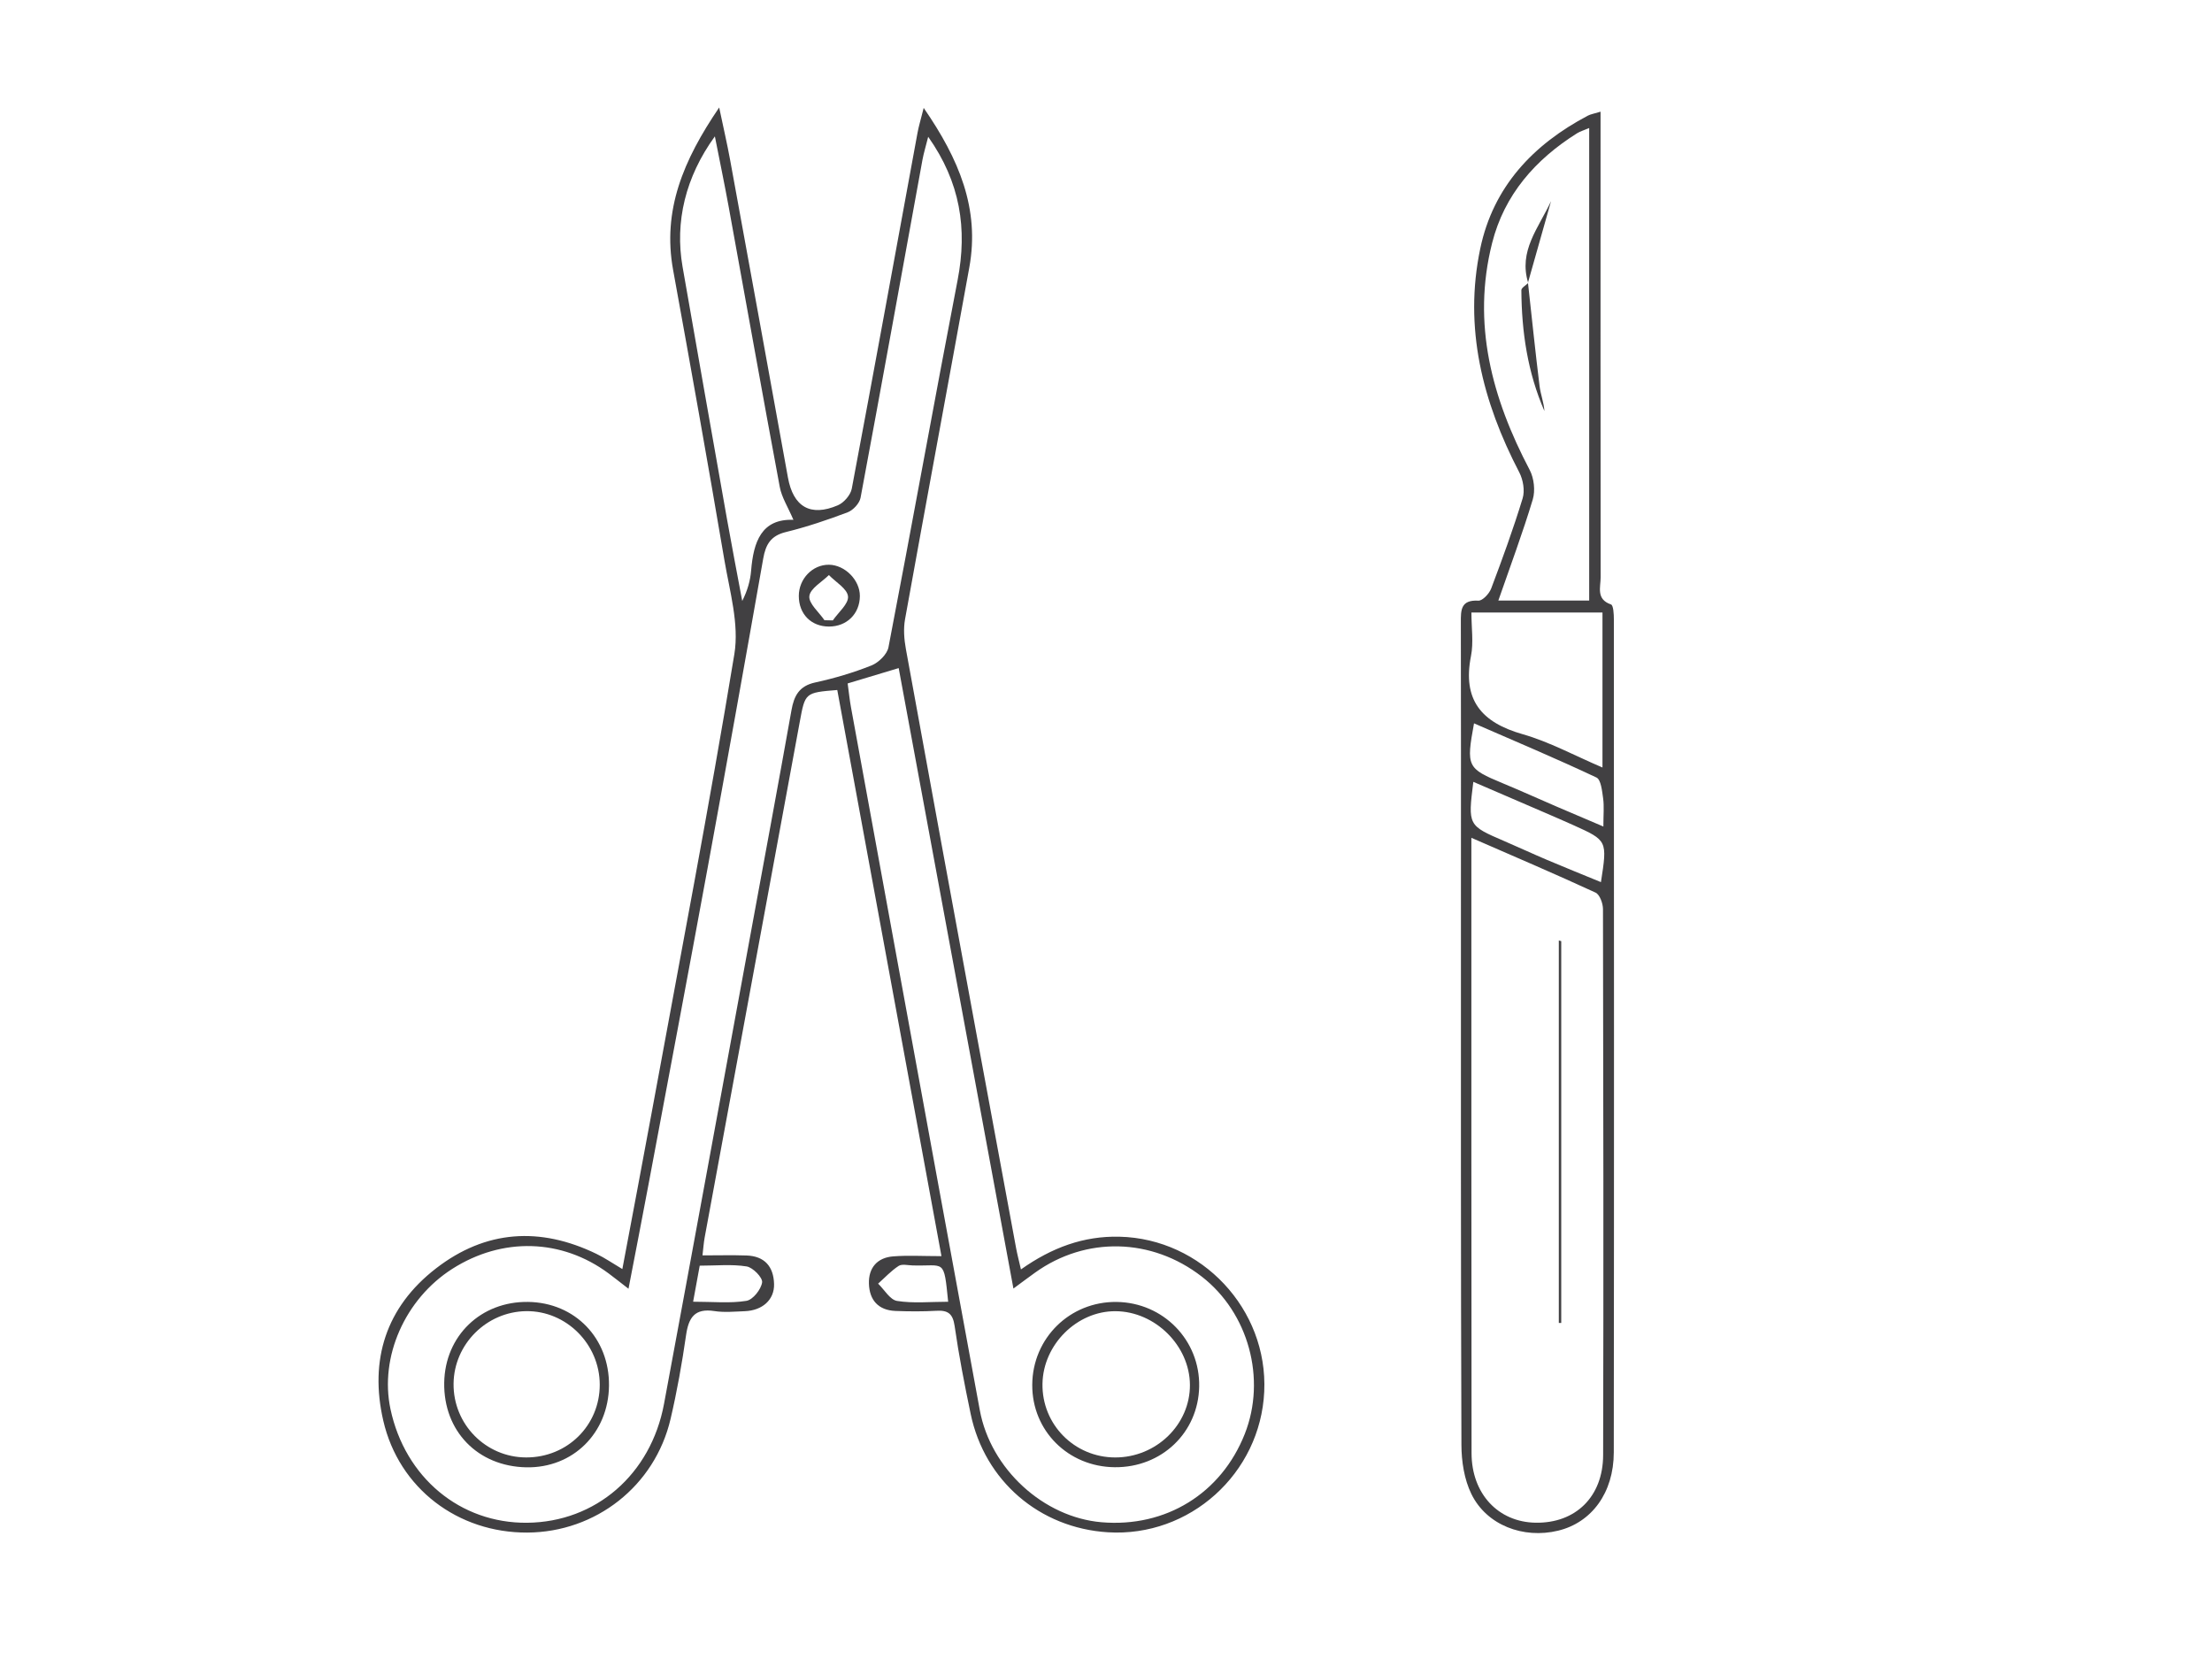 <?xml version="1.0" encoding="utf-8"?>
<!-- Generator: Adobe Illustrator 16.0.0, SVG Export Plug-In . SVG Version: 6.00 Build 0)  -->
<!DOCTYPE svg PUBLIC "-//W3C//DTD SVG 1.1//EN" "http://www.w3.org/Graphics/SVG/1.1/DTD/svg11.dtd">
<svg version="1.1" id="Layer_1" xmlns="http://www.w3.org/2000/svg" xmlns:xlink="http://www.w3.org/1999/xlink" x="0px" y="0px"
	 width="200px" height="150px" viewBox="0 0 200 150" enable-background="new 0 0 200 150" xml:space="preserve">
<g>
	<path fill-rule="evenodd" clip-rule="evenodd" fill="#414042" d="M56.27,114.743c0.92-4.904,1.825-9.634,2.694-14.37
		c2.521-13.735,5.162-27.453,7.433-41.23c0.447-2.711-0.421-5.683-0.9-8.498c-1.486-8.755-3.047-17.498-4.637-26.235
		c-0.979-5.389,0.912-9.917,4.165-14.69c0.398,1.898,0.725,3.293,0.982,4.701c1.753,9.581,3.5,19.163,5.233,28.748
		c0.479,2.653,2.033,3.584,4.519,2.515c0.544-0.234,1.146-0.928,1.254-1.498c2.021-10.713,3.969-21.44,5.942-32.162
		c0.114-0.622,0.301-1.23,0.561-2.267c3.196,4.629,5.085,9.132,4.126,14.418C85.719,34.782,83.741,45.38,81.83,55.99
		c-0.156,0.866-0.083,1.814,0.076,2.689c2.121,11.679,4.273,23.352,6.423,35.025c1.175,6.382,2.357,12.761,3.542,19.141
		c0.107,0.577,0.26,1.146,0.439,1.931c2.799-1.979,5.665-3.035,8.911-2.958c7.442,0.177,13.43,6.561,13.086,14.003
		c-0.342,7.414-6.745,13.179-14.132,12.722c-6.18-0.382-11.146-4.64-12.412-10.705c-0.551-2.638-1.068-5.286-1.45-7.952
		c-0.163-1.13-0.622-1.432-1.662-1.37c-1.225,0.071-2.457,0.061-3.682,0.015c-1.554-0.059-2.362-0.985-2.405-2.471
		c-0.042-1.433,0.754-2.35,2.191-2.463c1.331-0.105,2.676-0.022,4.368-0.022c-3.172-17.237-6.298-34.218-9.421-51.188
		c-2.919,0.239-2.905,0.242-3.392,2.886c-2.863,15.541-5.735,31.081-8.599,46.622c-0.085,0.462-0.115,0.934-0.196,1.612
		c1.43,0,2.703-0.033,3.974,0.009c1.641,0.054,2.458,1,2.498,2.587c0.035,1.411-1.048,2.388-2.646,2.45
		c-0.919,0.036-1.859,0.128-2.758-0.012c-1.772-0.272-2.323,0.588-2.552,2.175c-0.367,2.545-0.817,5.086-1.404,7.588
		c-1.419,6.052-6.758,10.234-12.954,10.265c-6.264,0.03-11.607-3.986-13.02-10.123c-1.265-5.488,0.241-10.262,4.765-13.76
		c4.493-3.477,9.414-3.784,14.508-1.317C54.68,113.731,55.375,114.212,56.27,114.743z M56.826,116.523
		c-0.844-0.651-1.315-1.029-1.801-1.389c-4.236-3.142-9.605-3.296-14.131-0.409c-4.281,2.731-6.59,7.969-5.589,12.677
		c1.317,6.19,6.304,10.339,12.36,10.28c6.186-0.062,11.182-4.353,12.374-10.755c2.633-14.151,5.22-28.311,7.823-42.466
		c1.24-6.747,2.496-13.491,3.699-20.245c0.233-1.314,0.697-2.193,2.143-2.509c1.73-0.377,3.449-0.884,5.09-1.539
		c0.644-0.258,1.414-1.005,1.537-1.642c2.132-11.064,4.121-22.155,6.255-33.218c0.891-4.619,0.246-8.826-2.663-12.94
		c-0.214,0.854-0.404,1.468-0.52,2.094c-1.857,10.183-3.692,20.369-5.595,30.543c-0.094,0.506-0.671,1.127-1.167,1.315
		c-1.831,0.693-3.697,1.322-5.597,1.788c-1.363,0.334-1.814,1.128-2.038,2.4c-1.646,9.342-3.319,18.679-5.033,28.008
		c-1.747,9.517-3.545,19.022-5.329,28.531C58.073,110.102,57.476,113.146,56.826,116.523z M76.642,61.794
		c0.112,0.816,0.177,1.475,0.295,2.125c1.282,7.042,2.572,14.083,3.863,21.125c2.593,14.154,5.174,28.31,7.79,42.46
		c0.986,5.33,5.77,9.687,11.011,10.131c5.805,0.492,10.819-2.6,12.946-7.984c1.97-4.987,0.339-10.953-3.893-14.231
		c-4.521-3.505-10.472-3.646-15.064-0.356c-0.572,0.409-1.134,0.833-1.96,1.441c-3.493-18.891-6.923-37.441-10.374-56.099
		C79.675,60.881,78.281,61.301,76.642,61.794z M71.737,47.001c-0.495-1.163-1.058-2.03-1.233-2.97
		c-1.576-8.433-3.078-16.88-4.617-25.321c-0.374-2.051-0.801-4.093-1.251-6.38c-2.663,3.67-3.63,7.737-2.922,11.786
		c1.33,7.602,2.667,15.203,4.014,22.802c0.44,2.476,0.92,4.946,1.382,7.418c0.476-0.941,0.729-1.833,0.803-2.742
		C68.123,48.997,68.847,46.889,71.737,47.001z M85.729,117.699c-0.402-3.986-0.29-3.193-3.226-3.284
		c-0.425-0.013-0.954-0.149-1.254,0.046c-0.678,0.442-1.243,1.058-1.854,1.602c0.567,0.545,1.075,1.46,1.714,1.562
		C82.569,117.859,84.096,117.699,85.729,117.699z M62.669,117.696c1.81,0,3.348,0.16,4.821-0.079
		c0.582-0.095,1.325-1.033,1.417-1.67c0.061-0.429-0.835-1.352-1.401-1.441c-1.352-0.216-2.761-0.069-4.24-0.069
		C63.067,115.522,62.896,116.457,62.669,117.696z"/>
	<path fill-rule="evenodd" clip-rule="evenodd" fill="#414042" d="M144.715,10.098c0,1.15,0,2.107,0,3.065
		c-0.001,13.012-0.007,26.024,0.009,39.037c0.001,0.893-0.434,1.981,0.936,2.452c0.22,0.076,0.259,0.886,0.259,1.356
		c0.012,25.103,0.023,50.205-0.007,75.308c-0.004,3.667-2.01,6.348-5.03,7.08c-3.15,0.765-6.475-0.497-7.85-3.323
		c-0.641-1.315-0.892-2.941-0.896-4.428c-0.062-16.879-0.043-33.758-0.044-50.638c-0.001-7.9,0.013-15.802-0.008-23.703
		c-0.004-1.14-0.021-2.082,1.584-1.995c0.376,0.021,0.982-0.632,1.158-1.096c1.018-2.694,2.007-5.405,2.845-8.159
		c0.212-0.696,0.043-1.679-0.305-2.346c-3.323-6.382-5.032-13.074-3.527-20.235c1.172-5.582,4.771-9.404,9.733-12.018
		C143.82,10.325,144.116,10.282,144.715,10.098z M133.035,75.75c0,1.454,0,2.485,0,3.517c0.003,17.374-0.005,34.748,0.017,52.122
		c0.005,3.675,2.413,6.232,5.788,6.288c3.601,0.061,6.101-2.331,6.109-6.123c0.042-16.454,0.022-32.907-0.014-49.359
		c-0.001-0.513-0.292-1.313-0.673-1.489C140.663,79.043,137.014,77.486,133.035,75.75z M143.688,54.298c0-14.283,0-28.404,0-42.723
		c-0.478,0.205-0.818,0.3-1.105,0.48c-3.767,2.368-6.568,5.554-7.671,9.917c-1.844,7.298-0.014,14.037,3.394,20.515
		c0.394,0.748,0.521,1.873,0.28,2.674c-0.912,3.034-2.027,6.008-3.112,9.137C138.271,54.298,140.882,54.298,143.688,54.298z
		 M144.889,55.382c-4.013,0-7.836,0-11.85,0c0,1.398,0.203,2.709-0.038,3.932c-0.783,3.972,0.94,6.007,4.673,7.071
		c2.428,0.692,4.697,1.938,7.215,3.01C144.889,64.604,144.889,60.1,144.889,55.382z M133.275,65.402
		c-0.718,3.924-0.633,4.073,2.605,5.421c1.64,0.682,3.257,1.413,4.889,2.117c1.311,0.564,2.626,1.12,4.202,1.792
		c0-1.095,0.077-1.831-0.022-2.542c-0.094-0.665-0.192-1.696-0.605-1.891C140.708,68.586,137.002,67.025,133.275,65.402z
		 M133.212,70.691c-0.49,3.948-0.488,3.944,2.822,5.367c1.289,0.554,2.561,1.148,3.853,1.695c1.6,0.679,3.212,1.326,4.863,2.005
		c0.583-3.758,0.584-3.761-2.469-5.141c-0.834-0.376-1.675-0.738-2.515-1.102C137.603,72.582,135.437,71.65,133.212,70.691z"/>
	<path fill-rule="evenodd" clip-rule="evenodd" fill="#414042" d="M55.063,125.286c-0.047,4.289-3.264,7.464-7.479,7.383
		c-4.396-0.086-7.491-3.278-7.42-7.653c0.069-4.239,3.319-7.365,7.591-7.302C51.995,117.776,55.109,121.004,55.063,125.286z
		 M47.577,131.776c3.721,0.007,6.656-2.897,6.65-6.584c-0.004-3.662-3.035-6.688-6.649-6.643c-3.582,0.045-6.527,2.981-6.568,6.552
		C40.967,128.771,43.916,131.77,47.577,131.776z"/>
	<path fill-rule="evenodd" clip-rule="evenodd" fill="#414042" d="M77.746,53.893c-0.011,1.605-1.178,2.757-2.792,2.757
		c-1.612,0.001-2.728-1.129-2.729-2.763c-0.002-1.549,1.24-2.838,2.721-2.826C76.395,51.075,77.756,52.452,77.746,53.893z
		 M74.545,56.078c0.252,0.005,0.505,0.01,0.756,0.016c0.498-0.728,1.438-1.498,1.373-2.17c-0.066-0.692-1.111-1.291-1.729-1.93
		c-0.63,0.63-1.691,1.214-1.767,1.906C73.106,54.567,74.049,55.347,74.545,56.078z"/>
	<path fill-rule="evenodd" clip-rule="evenodd" fill="#414042" d="M100.791,132.66c-4.22-0.04-7.481-3.299-7.459-7.452
		c0.023-4.223,3.406-7.545,7.631-7.492c4.223,0.054,7.546,3.466,7.462,7.662C108.342,129.535,105.024,132.699,100.791,132.66z
		 M100.833,131.777c3.711,0.003,6.776-2.974,6.755-6.561c-0.02-3.547-3.148-6.643-6.731-6.663c-3.48-0.018-6.534,3.011-6.6,6.547
		C94.188,128.782,97.135,131.773,100.833,131.777z"/>
	<path fill-rule="evenodd" clip-rule="evenodd" fill="#414042" d="M141.161,85.094c0,11.507,0,23.014,0,34.521
		c-0.073,0-0.146,0-0.219,0c0-11.527,0-23.056,0-34.582C141.015,85.053,141.088,85.073,141.161,85.094z"/>
	<path fill-rule="evenodd" clip-rule="evenodd" fill="#414042" d="M138.155,25.583c0.343,3.107,0.663,6.218,1.046,9.321
		c0.093,0.756,0.389,1.487,0.44,2.264c-1.518-3.483-2.063-7.161-2.085-10.932c-0.001-0.215,0.402-0.433,0.618-0.65L138.155,25.583z"
		/>
	<path fill-rule="evenodd" clip-rule="evenodd" fill="#414042" d="M138.175,25.586c-0.897-2.895,0.918-4.941,2.065-7.401
		c-0.738,2.593-1.42,4.988-2.093,7.391C138.155,25.583,138.175,25.586,138.175,25.586z"/>
</g>
</svg>
